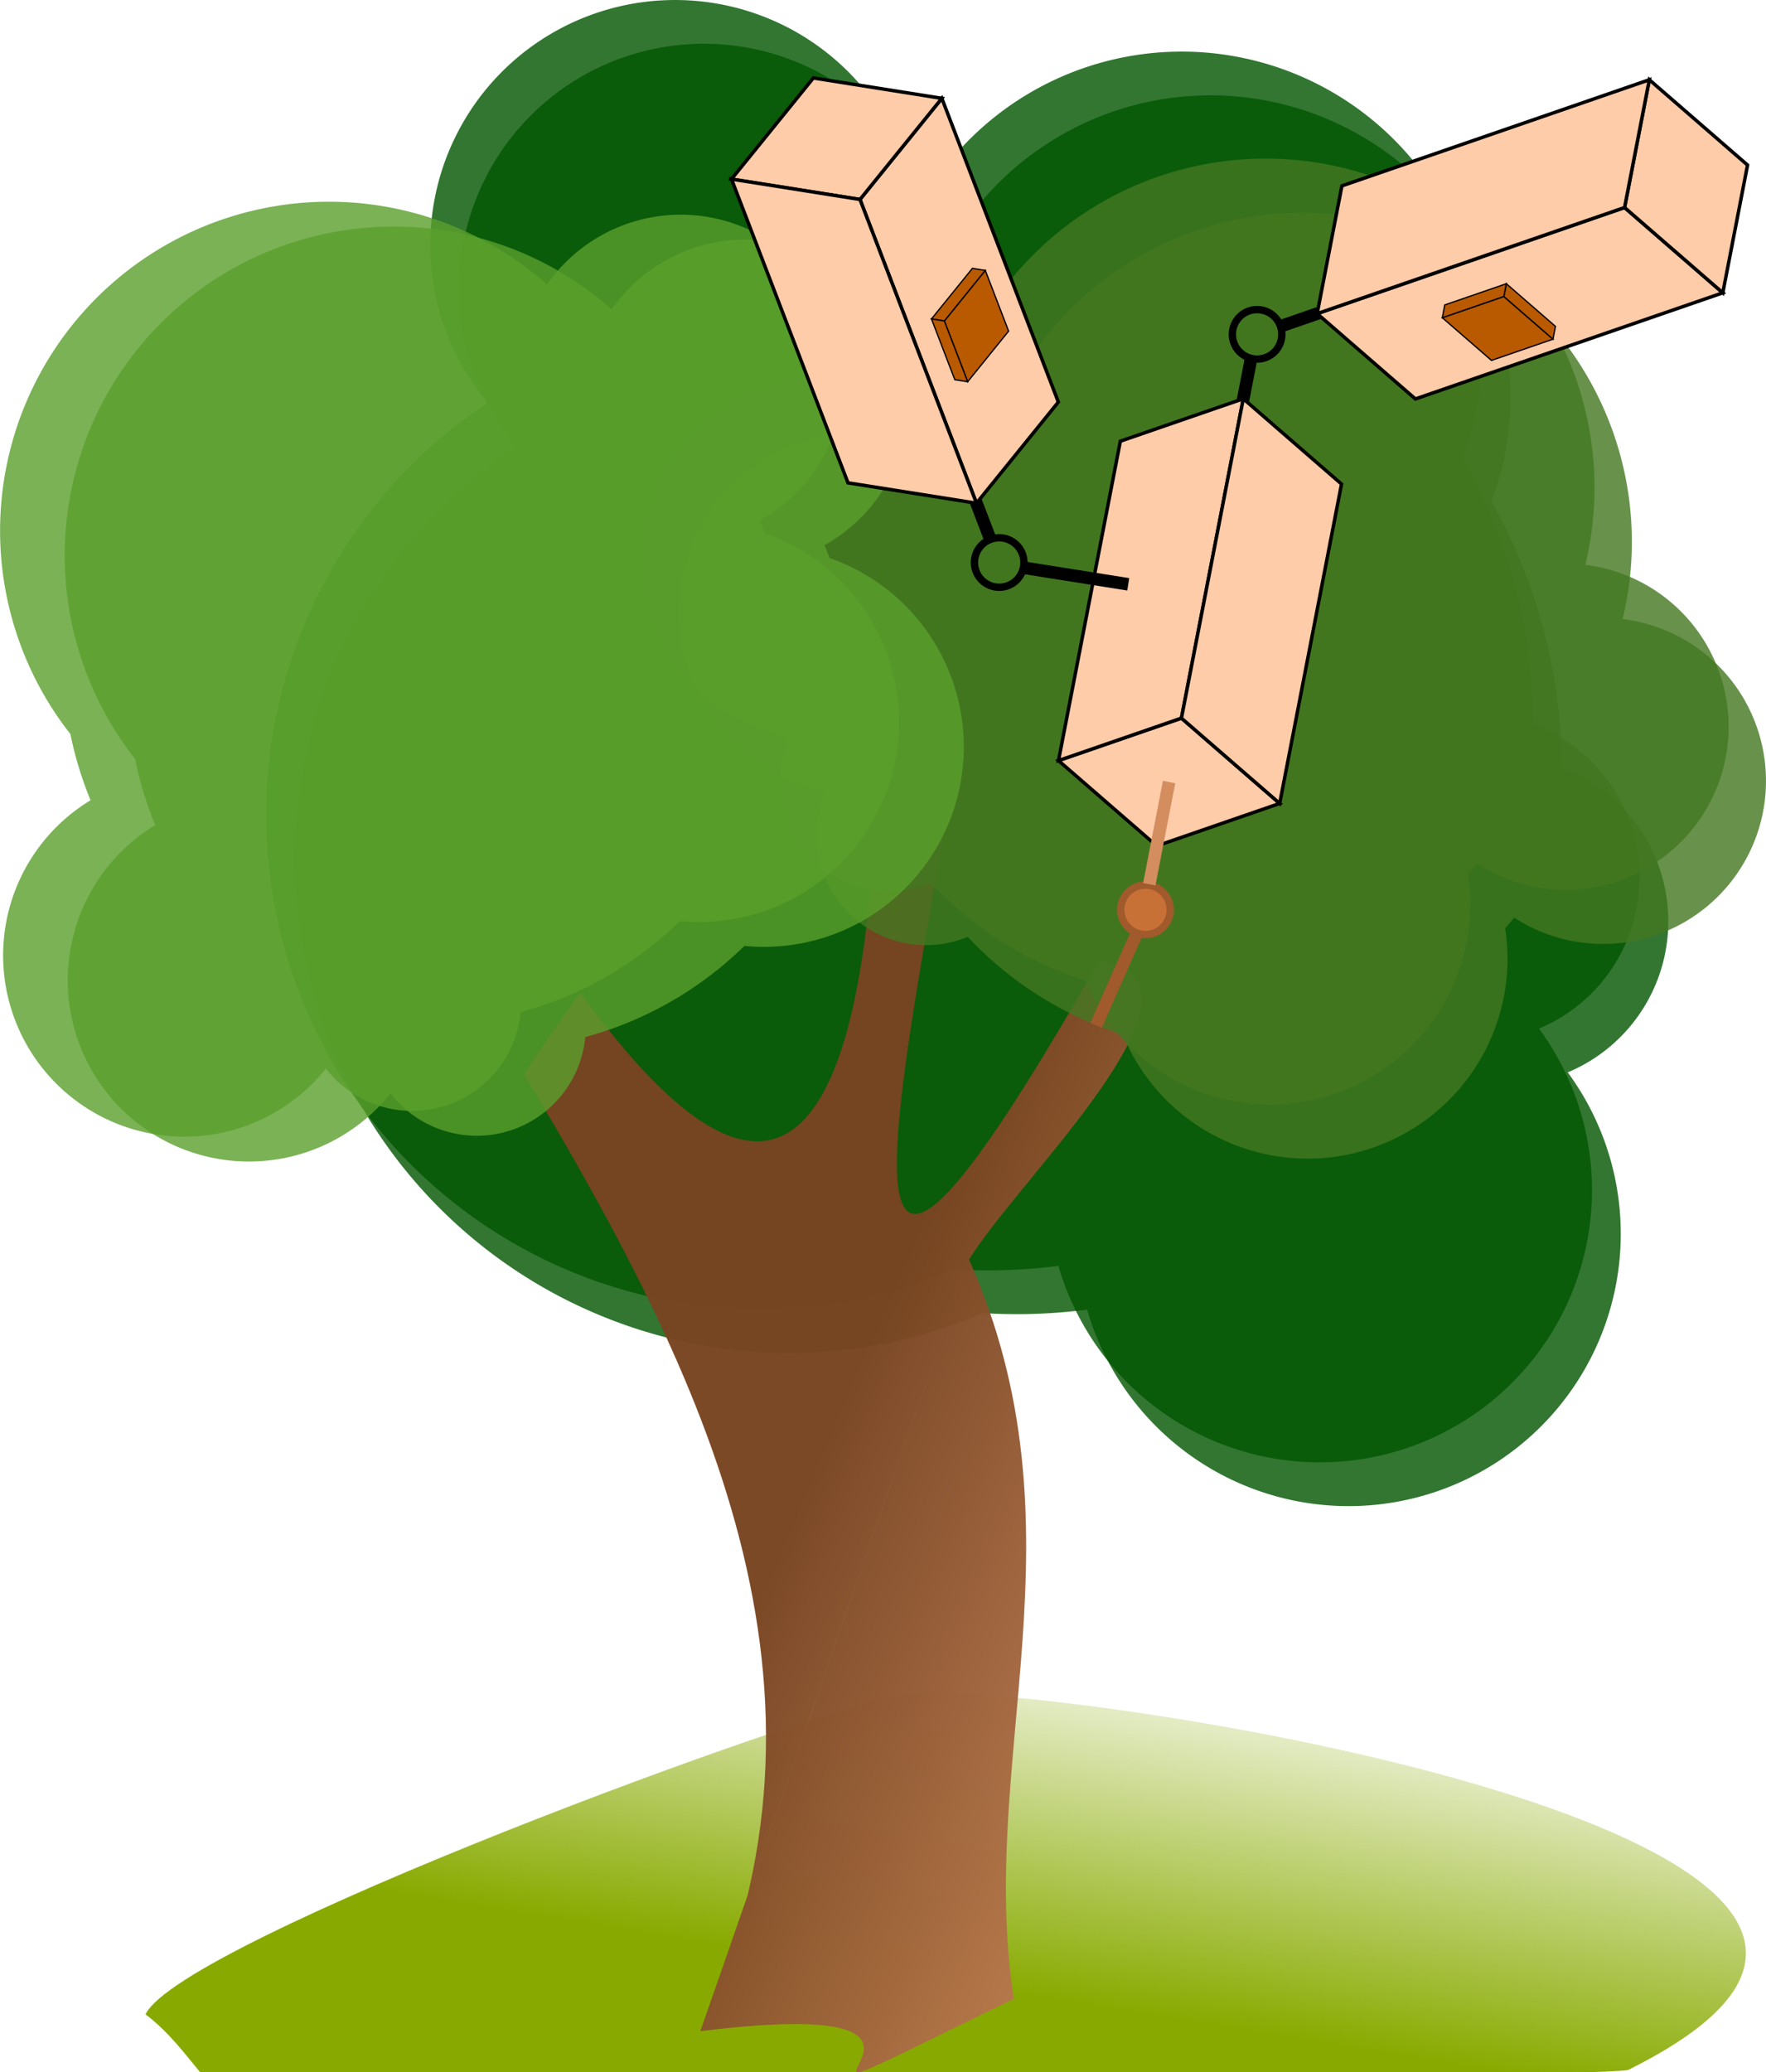 <?xml version="1.0" encoding="UTF-8" standalone="no"?>
<!-- Created with Inkscape (http://www.inkscape.org/) -->

<svg
   width="86.071mm"
   height="100.96mm"
   viewBox="0 0 86.071 100.96"
   version="1.1"
   id="svg5"
   inkscape:version="1.1.2 (0a00cf5339, 2022-02-04)"
   sodipodi:docname="icon.svg"
   xmlns:inkscape="http://www.inkscape.org/namespaces/inkscape"
   xmlns:sodipodi="http://sodipodi.sourceforge.net/DTD/sodipodi-0.dtd"
   xmlns:xlink="http://www.w3.org/1999/xlink"
   xmlns="http://www.w3.org/2000/svg"
   xmlns:svg="http://www.w3.org/2000/svg">
  <sodipodi:namedview
     id="namedview7"
     pagecolor="#ffffff"
     bordercolor="#666666"
     borderopacity="1.0"
     inkscape:pageshadow="2"
     inkscape:pageopacity="0.0"
     inkscape:pagecheckerboard="0"
     inkscape:document-units="mm"
     showgrid="false"
     inkscape:zoom="1.6017536"
     inkscape:cx="118.93215"
     inkscape:cy="223.8172"
     inkscape:window-width="2492"
     inkscape:window-height="1376"
     inkscape:window-x="68"
     inkscape:window-y="27"
     inkscape:window-maximized="1"
     inkscape:current-layer="layer1"
     inkscape:snap-global="false"
     fit-margin-top="0"
     fit-margin-left="0"
     fit-margin-right="0"
     fit-margin-bottom="0" />
  <defs
     id="defs2">
    <linearGradient
       inkscape:collect="always"
       id="linearGradient25876">
      <stop
         style="stop-color:#88aa00;stop-opacity:1;"
         offset="0"
         id="stop25872" />
      <stop
         style="stop-color:#88aa00;stop-opacity:0;"
         offset="1"
         id="stop25874" />
    </linearGradient>
    <rect
       x="9.937"
       y="229.528"
       width="83.079"
       height="86.181"
       id="rect6704" />
    <linearGradient
       inkscape:collect="always"
       id="linearGradient14381">
      <stop
         style="stop-color:#784421;stop-opacity:1"
         offset="0"
         id="stop14377" />
      <stop
         style="stop-color:#a05a2c;stop-opacity:1"
         offset="1"
         id="stop14379" />
    </linearGradient>
    <linearGradient
       inkscape:collect="always"
       id="linearGradient3071">
      <stop
         style="stop-color:#784421;stop-opacity:1"
         offset="0"
         id="stop3067" />
      <stop
         style="stop-color:#d38d5f;stop-opacity:1"
         offset="1"
         id="stop3069" />
    </linearGradient>
    <inkscape:path-effect
       effect="spiro"
       id="path-effect963"
       is_visible="true"
       lpeversion="1" />
    <inkscape:path-effect
       effect="spiro"
       id="path-effect959"
       is_visible="true"
       lpeversion="1" />
    <inkscape:path-effect
       effect="spiro"
       id="path-effect955"
       is_visible="true"
       lpeversion="1" />
    <linearGradient
       inkscape:collect="always"
       xlink:href="#linearGradient3071"
       id="linearGradient3073"
       x1="112.862"
       y1="97.317"
       x2="138.454"
       y2="108.111"
       gradientUnits="userSpaceOnUse"
       gradientTransform="translate(6.997,-10.99)" />
    <marker
       inkscape:stockid="TriangleInL"
       orient="auto"
       refY="0"
       refX="0"
       id="TriangleInL"
       style="overflow:visible"
       inkscape:isstock="true">
      <path
         id="path2368"
         d="M 5.77,0 -2.88,5 V -5 Z"
         style="fill:#000000;fill-opacity:1;fill-rule:evenodd;stroke:#000000;stroke-width:1pt;stroke-opacity:1"
         transform="scale(-0.8)"
         inkscape:connector-curvature="0" />
    </marker>
    <marker
       inkscape:stockid="TriangleOutL"
       orient="auto"
       refY="0"
       refX="0"
       id="TriangleOutL"
       style="overflow:visible"
       inkscape:isstock="true">
      <path
         id="path2377"
         d="M 5.77,0 -2.88,5 V -5 Z"
         style="fill:#000000;fill-opacity:1;fill-rule:evenodd;stroke:#000000;stroke-width:1pt;stroke-opacity:1"
         transform="scale(0.8)"
         inkscape:connector-curvature="0" />
    </marker>
    <marker
       inkscape:stockid="TriangleInL"
       orient="auto"
       refY="0"
       refX="0"
       id="TriangleInL-0"
       style="overflow:visible"
       inkscape:isstock="true">
      <path
         inkscape:connector-curvature="0"
         id="path2368-6"
         d="M 5.77,0 -2.88,5 V -5 Z"
         style="fill:#000000;fill-opacity:1;fill-rule:evenodd;stroke:#000000;stroke-width:1pt;stroke-opacity:1"
         transform="scale(-0.8)" />
    </marker>
    <marker
       inkscape:stockid="TriangleOutL"
       orient="auto"
       refY="0"
       refX="0"
       id="TriangleOutL-2"
       style="overflow:visible"
       inkscape:isstock="true">
      <path
         inkscape:connector-curvature="0"
         id="path2377-6"
         d="M 5.77,0 -2.88,5 V -5 Z"
         style="fill:#000000;fill-opacity:1;fill-rule:evenodd;stroke:#000000;stroke-width:1pt;stroke-opacity:1"
         transform="scale(0.8)" />
    </marker>
    <marker
       inkscape:stockid="TriangleOutL"
       orient="auto"
       refY="0"
       refX="0"
       id="marker2677-1"
       style="overflow:visible"
       inkscape:isstock="true">
      <path
         inkscape:connector-curvature="0"
         id="path2675-8"
         d="M 5.77,0 -2.88,5 V -5 Z"
         style="fill:#000000;fill-opacity:1;fill-rule:evenodd;stroke:#000000;stroke-width:1pt;stroke-opacity:1"
         transform="scale(0.8)" />
    </marker>
    <marker
       inkscape:stockid="TriangleInL"
       orient="auto"
       refY="0"
       refX="0"
       id="TriangleInL-0-9"
       style="overflow:visible"
       inkscape:isstock="true">
      <path
         inkscape:connector-curvature="0"
         id="path2368-6-7"
         d="M 5.77,0 -2.88,5 V -5 Z"
         style="fill:#000000;fill-opacity:1;fill-rule:evenodd;stroke:#000000;stroke-width:1pt;stroke-opacity:1"
         transform="scale(-0.8)" />
    </marker>
    <marker
       inkscape:stockid="TriangleOutL"
       orient="auto"
       refY="0"
       refX="0"
       id="marker2677-1-1"
       style="overflow:visible"
       inkscape:isstock="true">
      <path
         inkscape:connector-curvature="0"
         id="path2675-8-2"
         d="M 5.77,0 -2.88,5 V -5 Z"
         style="fill:#000000;fill-opacity:1;fill-rule:evenodd;stroke:#000000;stroke-width:1pt;stroke-opacity:1"
         transform="scale(0.8)" />
    </marker>
    <marker
       inkscape:isstock="true"
       style="overflow:visible"
       id="marker7975"
       refX="0"
       refY="0"
       orient="auto"
       inkscape:stockid="DotM">
      <path
         transform="matrix(0.4,0,0,0.4,2.96,0.4)"
         style="fill:#000000;fill-opacity:1;fill-rule:evenodd;stroke:#000000;stroke-width:1pt;stroke-opacity:1"
         d="m -2.5,-1 c 0,2.76 -2.24,5 -5,5 -2.76,0 -5,-2.24 -5,-5 0,-2.76 2.24,-5 5,-5 2.76,0 5,2.24 5,5 z"
         id="path7973"
         inkscape:connector-curvature="0" />
    </marker>
    <marker
       inkscape:isstock="true"
       style="overflow:visible"
       id="marker7098"
       refX="0"
       refY="0"
       orient="auto"
       inkscape:stockid="TriangleOutL">
      <path
         transform="scale(0.8)"
         style="fill:#000000;fill-opacity:1;fill-rule:evenodd;stroke:#000000;stroke-width:1pt;stroke-opacity:1"
         d="M 5.77,0 -2.88,5 V -5 Z"
         id="path7096"
         inkscape:connector-curvature="0" />
    </marker>
    <marker
       inkscape:isstock="true"
       style="overflow:visible"
       id="marker6818"
       refX="0"
       refY="0"
       orient="auto"
       inkscape:stockid="TriangleOutL">
      <path
         transform="scale(0.8)"
         style="fill:#000000;fill-opacity:1;fill-rule:evenodd;stroke:#000000;stroke-width:1pt;stroke-opacity:1"
         d="M 5.77,0 -2.88,5 V -5 Z"
         id="path6816"
         inkscape:connector-curvature="0" />
    </marker>
    <marker
       inkscape:stockid="TriangleInL"
       orient="auto"
       refY="0"
       refX="0"
       id="TriangleInL-3"
       style="overflow:visible"
       inkscape:isstock="true">
      <path
         id="path2368-67"
         d="M 5.77,0 -2.88,5 V -5 Z"
         style="fill:#000000;fill-opacity:1;fill-rule:evenodd;stroke:#000000;stroke-width:1pt;stroke-opacity:1"
         transform="scale(-0.8)"
         inkscape:connector-curvature="0" />
    </marker>
    <marker
       inkscape:stockid="TriangleOutL"
       orient="auto"
       refY="0"
       refX="0"
       id="TriangleOutL-5"
       style="overflow:visible"
       inkscape:isstock="true">
      <path
         id="path2377-3"
         d="M 5.77,0 -2.88,5 V -5 Z"
         style="fill:#000000;fill-opacity:1;fill-rule:evenodd;stroke:#000000;stroke-width:1pt;stroke-opacity:1"
         transform="scale(0.8)"
         inkscape:connector-curvature="0" />
    </marker>
    <marker
       inkscape:isstock="true"
       style="overflow:visible"
       id="marker7108"
       refX="0"
       refY="0"
       orient="auto"
       inkscape:stockid="TriangleOutL">
      <path
         transform="scale(0.8)"
         style="fill:#000000;fill-opacity:1;fill-rule:evenodd;stroke:#000000;stroke-width:1pt;stroke-opacity:1"
         d="M 5.77,0 -2.88,5 V -5 Z"
         id="path7106"
         inkscape:connector-curvature="0" />
    </marker>
    <marker
       inkscape:isstock="true"
       style="overflow:visible"
       id="marker7124"
       refX="0"
       refY="0"
       orient="auto"
       inkscape:stockid="TriangleOutL">
      <path
         transform="scale(0.8)"
         style="fill:#000000;fill-opacity:1;fill-rule:evenodd;stroke:#000000;stroke-width:1pt;stroke-opacity:1"
         d="M 5.77,0 -2.88,5 V -5 Z"
         id="path7122"
         inkscape:connector-curvature="0" />
    </marker>
    <linearGradient
       inkscape:collect="always"
       xlink:href="#linearGradient14381"
       id="linearGradient14311"
       x1="131.192"
       y1="70.231"
       x2="137.082"
       y2="52.927"
       gradientUnits="userSpaceOnUse" />
    <rect
       x="9.937"
       y="229.528"
       width="83.079"
       height="86.181"
       id="rect6704-5" />
    <rect
       x="9.937"
       y="229.528"
       width="131.629"
       height="85.554"
       id="rect6704-5-4" />
    <linearGradient
       inkscape:collect="always"
       xlink:href="#linearGradient25876"
       id="linearGradient25878"
       x1="139.158"
       y1="117.569"
       x2="142.131"
       y2="99.191"
       gradientUnits="userSpaceOnUse" />
  </defs>
  <g
     inkscape:label="Layer 1"
     inkscape:groupmode="layer"
     id="layer1"
     transform="translate(-78.52,-18.709)">
    <path
       style="fill:url(#linearGradient25878);stroke:#000000;stroke-width:0;stroke-linecap:butt;stroke-linejoin:miter;stroke-opacity:1;stroke-miterlimit:4;stroke-dasharray:none;fill-opacity:1"
       d="m 157.872,119.553 c 22.715,-11.268 -28.901,-19.206 -35.318,-18.303 -4.205,0.592 -35.236,12.026 -36.941,15.595 1.184,0.898 1.966,1.991 2.877,3.087 69.051,0.164 69.382,-0.379 69.382,-0.379 z"
       id="path25709" />
    <path
       id="path3743-3"
       style="opacity:0.803;fill:#005500;stroke:#000000;stroke-width:0;stroke-linejoin:round"
       d="M 114.204,34.377 A 24.076,24.076 0 0 1 139.609,57.047 24.076,24.076 0 0 1 116.939,82.452 24.076,24.076 0 0 1 91.534,59.782 24.076,24.076 0 0 1 114.204,34.377 Z m 21.078,-13.13 a 14.633,14.633 0 0 1 15.441,13.779 14.633,14.633 0 0 1 -13.779,15.441 14.633,14.633 0 0 1 -15.441,-13.779 14.633,14.633 0 0 1 13.779,-15.441 z m -24.536,-2.518 A 11.932,11.932 0 0 1 123.337,29.964 11.932,11.932 0 0 1 112.101,42.555 11.932,11.932 0 0 1 99.51,31.319 11.932,11.932 0 0 1 110.746,18.728 Z m 39.25,34.764 a 7.979,7.979 0 0 1 8.419,7.513 7.979,7.979 0 0 1 -7.513,8.419 7.979,7.979 0 0 1 -8.419,-7.513 7.979,7.979 0 0 1 7.513,-8.419 z m -7.905,9.951 A 13.265,13.265 0 0 1 156.089,75.934 13.265,13.265 0 0 1 143.598,89.931 13.265,13.265 0 0 1 129.601,77.441 13.265,13.265 0 0 1 142.092,63.443 Z M 125.174,27.538 a 26.552,26.552 0 0 1 28.017,25.002 26.552,26.552 0 0 1 -25.002,28.017 26.552,26.552 0 0 1 -28.017,-25.002 26.552,26.552 0 0 1 25.002,-28.017 z" />
    <path
       id="path3743-3-5"
       style="opacity:0.803;fill:#005500;stroke:#000000;stroke-width:0;stroke-linejoin:round"
       d="M 115.606,36.509 A 24.076,24.076 0 0 1 141.01,59.179 24.076,24.076 0 0 1 118.34,84.583 24.076,24.076 0 0 1 92.936,61.913 24.076,24.076 0 0 1 115.606,36.509 Z M 136.684,23.379 A 14.633,14.633 0 0 1 152.125,37.157 14.633,14.633 0 0 1 138.346,52.598 14.633,14.633 0 0 1 122.905,38.819 14.633,14.633 0 0 1 136.684,23.379 Z m -24.536,-2.518 a 11.932,11.932 0 0 1 12.591,11.236 11.932,11.932 0 0 1 -11.236,12.591 11.932,11.932 0 0 1 -12.591,-11.236 11.932,11.932 0 0 1 11.236,-12.591 z m 39.25,34.764 a 7.979,7.979 0 0 1 8.419,7.513 7.979,7.979 0 0 1 -7.513,8.419 7.979,7.979 0 0 1 -8.419,-7.513 7.979,7.979 0 0 1 7.513,-8.419 z m -7.905,9.951 A 13.265,13.265 0 0 1 157.491,78.066 13.265,13.265 0 0 1 145,92.063 13.265,13.265 0 0 1 131.002,79.572 13.265,13.265 0 0 1 143.493,65.575 Z M 126.576,29.67 a 26.552,26.552 0 0 1 28.017,25.002 26.552,26.552 0 0 1 -25.002,28.017 26.552,26.552 0 0 1 -28.017,-25.002 26.552,26.552 0 0 1 25.002,-28.017 z" />
    <path
       id="path2487"
       style="opacity:0.972;fill:url(#linearGradient3073);fill-opacity:1;stroke:#000000;stroke-width:0;stroke-linecap:butt;stroke-linejoin:miter;stroke-miterlimit:4;stroke-dasharray:none;stroke-opacity:1"
       d="m 112.653,117.667 c 7.665,-16.648 0.268,-31.859 -8.585,-46.613 0.891,-1.462 1.798,-2.66 2.735,-3.989 9.147,12.624 13.249,7.693 14.268,-6.618 2.225,0.74 2.121,0.054 3.586,-1.917 -3.041,17.287 -5.489,29.682 7.428,6.994 6.405,0.949 -3.881,10.539 -6.334,14.549 m -13.1,37.594 c 17.194,-2.146 -1.518,6.629 15.282,-1.578 -1.814,-11.663 3.665,-22.89 -2.183,-36.015" />
    <path
       id="path3743-3-6"
       style="opacity:0.803;fill:#447821;stroke:#000000;stroke-width:0;stroke-linejoin:round"
       d="m 151.777,53.554 a 16.029,16.029 0 0 1 -22.663,0.481 16.029,16.029 0 0 1 -0.481,-22.663 16.029,16.029 0 0 1 22.663,-0.481 16.029,16.029 0 0 1 0.481,22.663 z m -4.312,15.961 a 9.742,9.742 0 0 1 -13.774,0.293 9.742,9.742 0 0 1 -0.293,-13.774 9.742,9.742 0 0 1 13.774,-0.293 9.742,9.742 0 0 1 0.293,13.774 z m 13.097,-9.905 a 7.944,7.944 0 0 1 -11.232,0.239 7.944,7.944 0 0 1 -0.239,-11.232 7.944,7.944 0 0 1 11.232,-0.239 7.944,7.944 0 0 1 0.239,11.232 z m -34.896,0.871 a 5.312,5.312 0 0 1 -7.511,0.159 5.312,5.312 0 0 1 -0.16,-7.511 5.312,5.312 0 0 1 7.511,-0.159 5.312,5.312 0 0 1 0.159,7.511 z m -0.664,-8.435 a 8.832,8.832 0 0 1 -12.487,0.265 8.832,8.832 0 0 1 -0.265,-12.487 8.832,8.832 0 0 1 12.487,-0.265 8.832,8.832 0 0 1 0.265,12.487 z m 24.533,9.818 a 17.677,17.677 0 0 1 -24.994,0.531 17.677,17.677 0 0 1 -0.531,-24.994 17.677,17.677 0 0 1 24.994,-0.531 17.677,17.677 0 0 1 0.531,24.994 z" />
    <path
       id="path3743-3-6-7"
       style="opacity:0.803;fill:#447821;stroke:#000000;stroke-width:0;stroke-linejoin:round"
       d="m 153.597,56.194 a 16.029,16.029 0 0 1 -22.663,0.481 16.029,16.029 0 0 1 -0.481,-22.663 16.029,16.029 0 0 1 22.663,-0.481 16.029,16.029 0 0 1 0.481,22.663 z m -4.312,15.961 a 9.742,9.742 0 0 1 -13.774,0.293 9.742,9.742 0 0 1 -0.293,-13.774 9.742,9.742 0 0 1 13.774,-0.293 9.742,9.742 0 0 1 0.293,13.774 z m 13.097,-9.905 a 7.944,7.944 0 0 1 -11.232,0.239 7.944,7.944 0 0 1 -0.239,-11.232 7.944,7.944 0 0 1 11.232,-0.239 7.944,7.944 0 0 1 0.239,11.232 z m -34.896,0.871 a 5.312,5.312 0 0 1 -7.511,0.159 5.312,5.312 0 0 1 -0.16,-7.511 5.312,5.312 0 0 1 7.511,-0.159 5.312,5.312 0 0 1 0.159,7.511 z m -0.664,-8.435 a 8.832,8.832 0 0 1 -12.487,0.265 8.832,8.832 0 0 1 -0.265,-12.487 8.832,8.832 0 0 1 12.487,-0.265 8.832,8.832 0 0 1 0.265,12.487 z m 24.533,9.818 a 17.677,17.677 0 0 1 -24.994,0.531 17.677,17.677 0 0 1 -0.531,-24.994 17.677,17.677 0 0 1 24.994,-0.531 17.677,17.677 0 0 1 0.531,24.994 z" />
    <path
       id="path3743"
       style="opacity:0.803;fill:#5aa02c;stroke:#000000;stroke-width:0;stroke-linejoin:round"
       d="M 112.926,40.754 A 16.029,16.029 0 0 1 102.726,60.998 16.029,16.029 0 0 1 82.482,50.799 16.029,16.029 0 0 1 92.682,30.555 16.029,16.029 0 0 1 112.926,40.754 Z m 12.077,11.291 a 9.742,9.742 0 0 1 -6.199,12.304 9.742,9.742 0 0 1 -12.304,-6.199 9.742,9.742 0 0 1 6.199,-12.304 9.742,9.742 0 0 1 12.304,6.199 z M 122.393,35.833 a 7.944,7.944 0 0 1 -5.055,10.033 7.944,7.944 0 0 1 -10.033,-5.055 7.944,7.944 0 0 1 5.055,-10.033 7.944,7.944 0 0 1 10.033,5.055 z m -15.59,31.232 a 5.312,5.312 0 0 1 -3.38,6.709 5.312,5.312 0 0 1 -6.709,-3.38 5.312,5.312 0 0 1 3.38,-6.709 5.312,5.312 0 0 1 6.709,3.38 z M 99.041,63.697 A 8.832,8.832 0 0 1 93.422,74.852 8.832,8.832 0 0 1 82.268,69.232 8.832,8.832 0 0 1 87.887,58.078 8.832,8.832 0 0 1 99.041,63.697 Z M 119.214,46.63 A 17.677,17.677 0 0 1 107.966,68.956 17.677,17.677 0 0 1 85.64,57.708 17.677,17.677 0 0 1 96.888,35.382 17.677,17.677 0 0 1 119.214,46.63 Z" />
    <path
       id="path3743-35"
       style="opacity:0.803;fill:#5aa02c;stroke:#000000;stroke-width:0;stroke-linejoin:round"
       d="M 109.775,39.544 A 16.029,16.029 0 0 1 99.575,59.788 16.029,16.029 0 0 1 79.331,49.588 16.029,16.029 0 0 1 89.531,29.344 16.029,16.029 0 0 1 109.775,39.544 Z m 12.077,11.291 a 9.742,9.742 0 0 1 -6.199,12.304 9.742,9.742 0 0 1 -12.304,-6.199 9.742,9.742 0 0 1 6.199,-12.304 9.742,9.742 0 0 1 12.304,6.199 z m -2.61,-16.212 a 7.944,7.944 0 0 1 -5.055,10.033 7.944,7.944 0 0 1 -10.033,-5.055 7.944,7.944 0 0 1 5.055,-10.033 7.944,7.944 0 0 1 10.033,5.055 z M 103.652,65.855 a 5.312,5.312 0 0 1 -3.38,6.709 5.312,5.312 0 0 1 -6.709,-3.38 5.312,5.312 0 0 1 3.38,-6.709 5.312,5.312 0 0 1 6.709,3.38 z M 95.891,62.487 A 8.832,8.832 0 0 1 90.271,73.641 8.832,8.832 0 0 1 79.117,68.021 8.832,8.832 0 0 1 84.736,56.867 8.832,8.832 0 0 1 95.891,62.487 Z M 116.063,45.419 A 17.677,17.677 0 0 1 104.815,67.745 17.677,17.677 0 0 1 82.489,56.497 17.677,17.677 0 0 1 93.737,34.171 17.677,17.677 0 0 1 116.063,45.419 Z" />
    <circle
       style="fill:#c87137;fill-opacity:1;stroke:#a05a2c;stroke-width:0.358;stroke-miterlimit:4;stroke-dasharray:none;stroke-dashoffset:0;stroke-opacity:1"
       id="path2010-1"
       cx="40.475"
       cy="142.775"
       r="1.206"
       transform="rotate(-49.038)" />
    <path
       style="fill:#ffccaa;stroke:#000000;stroke-width:0.168px;stroke-linecap:butt;stroke-linejoin:miter;stroke-opacity:1"
       d="m 134.896,59.92 5.993,-2.068 -4.788,-4.156 -5.993,2.068 z"
       id="path2027-2"
       inkscape:connector-curvature="0" />
    <path
       style="fill:#c87137;fill-opacity:1;stroke:#a05a2c;stroke-width:0.612;stroke-linecap:butt;stroke-linejoin:miter;stroke-miterlimit:4;stroke-dasharray:none;stroke-opacity:1"
       d="m 131.939,68.663 2.053,-4.638"
       id="path2035-7"
       inkscape:connector-curvature="0" />
    <path
       style="fill:url(#linearGradient14311);fill-opacity:1;stroke:#d38d5f;stroke-width:0.612;stroke-linecap:butt;stroke-linejoin:miter;stroke-miterlimit:4;stroke-dasharray:none;stroke-opacity:1"
       d="m 134.534,61.787 0.964,-4.979"
       id="path2037-0"
       inkscape:connector-curvature="0" />
    <path
       style="fill:none;stroke:#000000;stroke-width:0.612;stroke-linecap:butt;stroke-linejoin:miter;stroke-miterlimit:4;stroke-dasharray:none;stroke-opacity:1"
       d="m 138.513,41.247 0.964,-4.979"
       id="path2037-3-9"
       inkscape:connector-curvature="0" />
    <path
       style="fill:#ffccaa;fill-opacity:1;stroke:#000000;stroke-width:0.168px;stroke-linecap:butt;stroke-linejoin:miter;stroke-opacity:1"
       d="m 130.109,55.763 3.014,-15.56 5.993,-2.068 -3.014,15.56 z"
       id="path2039-3"
       inkscape:connector-curvature="0" />
    <path
       style="fill:#ffccaa;fill-opacity:1;stroke:#000000;stroke-width:0.168px;stroke-linecap:butt;stroke-linejoin:miter;stroke-opacity:1"
       d="m 140.889,57.852 -4.788,-4.156 3.014,-15.56 4.788,4.156 z"
       id="path2041-6"
       inkscape:connector-curvature="0" />
    <path
       style="fill:none;stroke:#000000;stroke-width:0.612;stroke-linecap:butt;stroke-linejoin:miter;stroke-miterlimit:4;stroke-dasharray:none;stroke-opacity:1"
       d="m 140.917,34.609 4.794,-1.654"
       id="path2035-6-0"
       inkscape:connector-curvature="0" />
    <circle
       style="fill:none;stroke:#000000;stroke-width:0.358;stroke-miterlimit:4;stroke-dasharray:none;stroke-dashoffset:0;stroke-opacity:1"
       id="path2010-9-6"
       cx="65.211"
       cy="128.503"
       r="1.206"
       transform="rotate(-49.038)" />
    <path
       style="fill:#ffccaa;fill-opacity:1;stroke:#000000;stroke-width:0.168px;stroke-linecap:butt;stroke-linejoin:miter;stroke-opacity:1"
       d="m 142.715,33.989 4.788,4.156 14.983,-5.17 -4.788,-4.156 z"
       id="path2091-2"
       inkscape:connector-curvature="0" />
    <path
       style="fill:#ffccaa;fill-opacity:1;stroke:#000000;stroke-width:0.168px;stroke-linecap:butt;stroke-linejoin:miter;stroke-opacity:1"
       d="m 157.698,28.819 1.206,-6.224 4.788,4.156 -1.206,6.224 z"
       id="path2093-6"
       inkscape:connector-curvature="0" />
    <path
       style="fill:#ffccaa;fill-opacity:1;stroke:#000000;stroke-width:0.168px;stroke-linecap:butt;stroke-linejoin:miter;stroke-opacity:1"
       d="m 142.715,33.989 1.206,-6.224 14.983,-5.17 -1.206,6.224 z"
       id="path2095-1"
       inkscape:connector-curvature="0" />
    <path
       style="fill:none;stroke:#000000;stroke-width:0.612;stroke-linecap:butt;stroke-linejoin:miter;stroke-miterlimit:4;stroke-dasharray:none;stroke-opacity:1"
       d="m 133.509,47.176 -5.009,-0.794"
       id="path2037-3-9-8-5"
       inkscape:connector-curvature="0" />
    <path
       style="fill:none;stroke:#000000;stroke-width:0.612;stroke-linecap:butt;stroke-linejoin:miter;stroke-miterlimit:4;stroke-dasharray:none;stroke-opacity:1"
       d="m 126.793,45 -1.817,-4.735"
       id="path2035-6-0-0-5"
       inkscape:connector-curvature="0" />
    <circle
       style="fill:none;stroke:#000000;stroke-width:0.358;stroke-miterlimit:4;stroke-dasharray:none;stroke-dashoffset:0;stroke-opacity:1"
       id="path2010-9-6-3-4"
       cx="-127.883"
       cy="44.237"
       r="1.206"
       transform="rotate(-140.994)" />
    <path
       style="fill:#ffccaa;fill-opacity:1;stroke:#000000;stroke-width:0.168px;stroke-linecap:butt;stroke-linejoin:miter;stroke-opacity:1"
       d="m 126.111,43.224 3.99,-4.927 -5.678,-14.798 -3.99,4.927 z"
       id="path2091-2-6-7"
       inkscape:connector-curvature="0" />
    <path
       style="fill:#ffccaa;fill-opacity:1;stroke:#000000;stroke-width:0.168px;stroke-linecap:butt;stroke-linejoin:miter;stroke-opacity:1"
       d="m 120.433,28.427 -6.262,-0.992 3.99,-4.927 6.262,0.992 z"
       id="path2093-6-1-65"
       inkscape:connector-curvature="0" />
    <path
       style="fill:#ffccaa;fill-opacity:1;stroke:#000000;stroke-width:0.168px;stroke-linecap:butt;stroke-linejoin:miter;stroke-opacity:1"
       d="m 126.111,43.224 -6.262,-0.992 -5.678,-14.798 6.262,0.992 z"
       id="path2095-1-0-6"
       inkscape:connector-curvature="0" />
    <g
       id="g6285-8-9"
       transform="matrix(-0.493,-0.399,0.399,-0.493,124.123,71.537)">
      <path
         inkscape:connector-curvature="0"
         id="path6252-7-3"
         d="m 36.373,51 -4.33,-2.5 v -5 l 4.33,2.5 z"
         style="fill:#b95900;fill-opacity:1;stroke:#000000;stroke-width:0.1;stroke-linecap:butt;stroke-linejoin:miter;stroke-miterlimit:4;stroke-dasharray:none;stroke-dashoffset:0;stroke-opacity:1" />
      <g
         id="g6258-9-7">
        <path
           style="fill:#b95900;fill-opacity:1;stroke:#000000;stroke-width:0.1;stroke-linecap:butt;stroke-linejoin:miter;stroke-miterlimit:4;stroke-dasharray:none;stroke-dashoffset:0;stroke-opacity:1"
           d="m 36.373,46 v 5 l 0.866,-0.5 V 45.5 Z"
           id="path6250-2-4"
           inkscape:connector-curvature="0" />
        <path
           style="fill:#b95900;fill-opacity:1;stroke:#000000;stroke-width:0.1;stroke-linecap:butt;stroke-linejoin:miter;stroke-miterlimit:4;stroke-dasharray:none;stroke-dashoffset:0;stroke-opacity:1"
           d="m 32.043,43.5 0.866,-0.5 4.33,2.5 -0.866,0.5 z"
           id="path6254-0-5"
           inkscape:connector-curvature="0" />
      </g>
    </g>
    <g
       transform="matrix(0.416,-0.479,0.479,0.416,114.649,31.44)"
       id="g6285-6-2">
      <path
         inkscape:connector-curvature="0"
         id="path6252-1-3"
         d="m 36.373,51 -4.33,-2.5 v -5 l 4.33,2.5 z"
         style="fill:#b95900;fill-opacity:1;stroke:#000000;stroke-width:0.1;stroke-linecap:butt;stroke-linejoin:miter;stroke-miterlimit:4;stroke-dasharray:none;stroke-dashoffset:0;stroke-opacity:1" />
      <g
         id="g6258-5-7">
        <path
           style="fill:#b95900;fill-opacity:1;stroke:#000000;stroke-width:0.1;stroke-linecap:butt;stroke-linejoin:miter;stroke-miterlimit:4;stroke-dasharray:none;stroke-dashoffset:0;stroke-opacity:1"
           d="m 36.373,46 v 5 l 0.866,-0.5 V 45.5 Z"
           id="path6250-5-5"
           inkscape:connector-curvature="0" />
        <path
           style="fill:#b95900;fill-opacity:1;stroke:#000000;stroke-width:0.1;stroke-linecap:butt;stroke-linejoin:miter;stroke-miterlimit:4;stroke-dasharray:none;stroke-dashoffset:0;stroke-opacity:1"
           d="m 32.043,43.5 0.866,-0.5 4.33,2.5 -0.866,0.5 z"
           id="path6254-4-9"
           inkscape:connector-curvature="0" />
      </g>
    </g>
  </g>
</svg>
